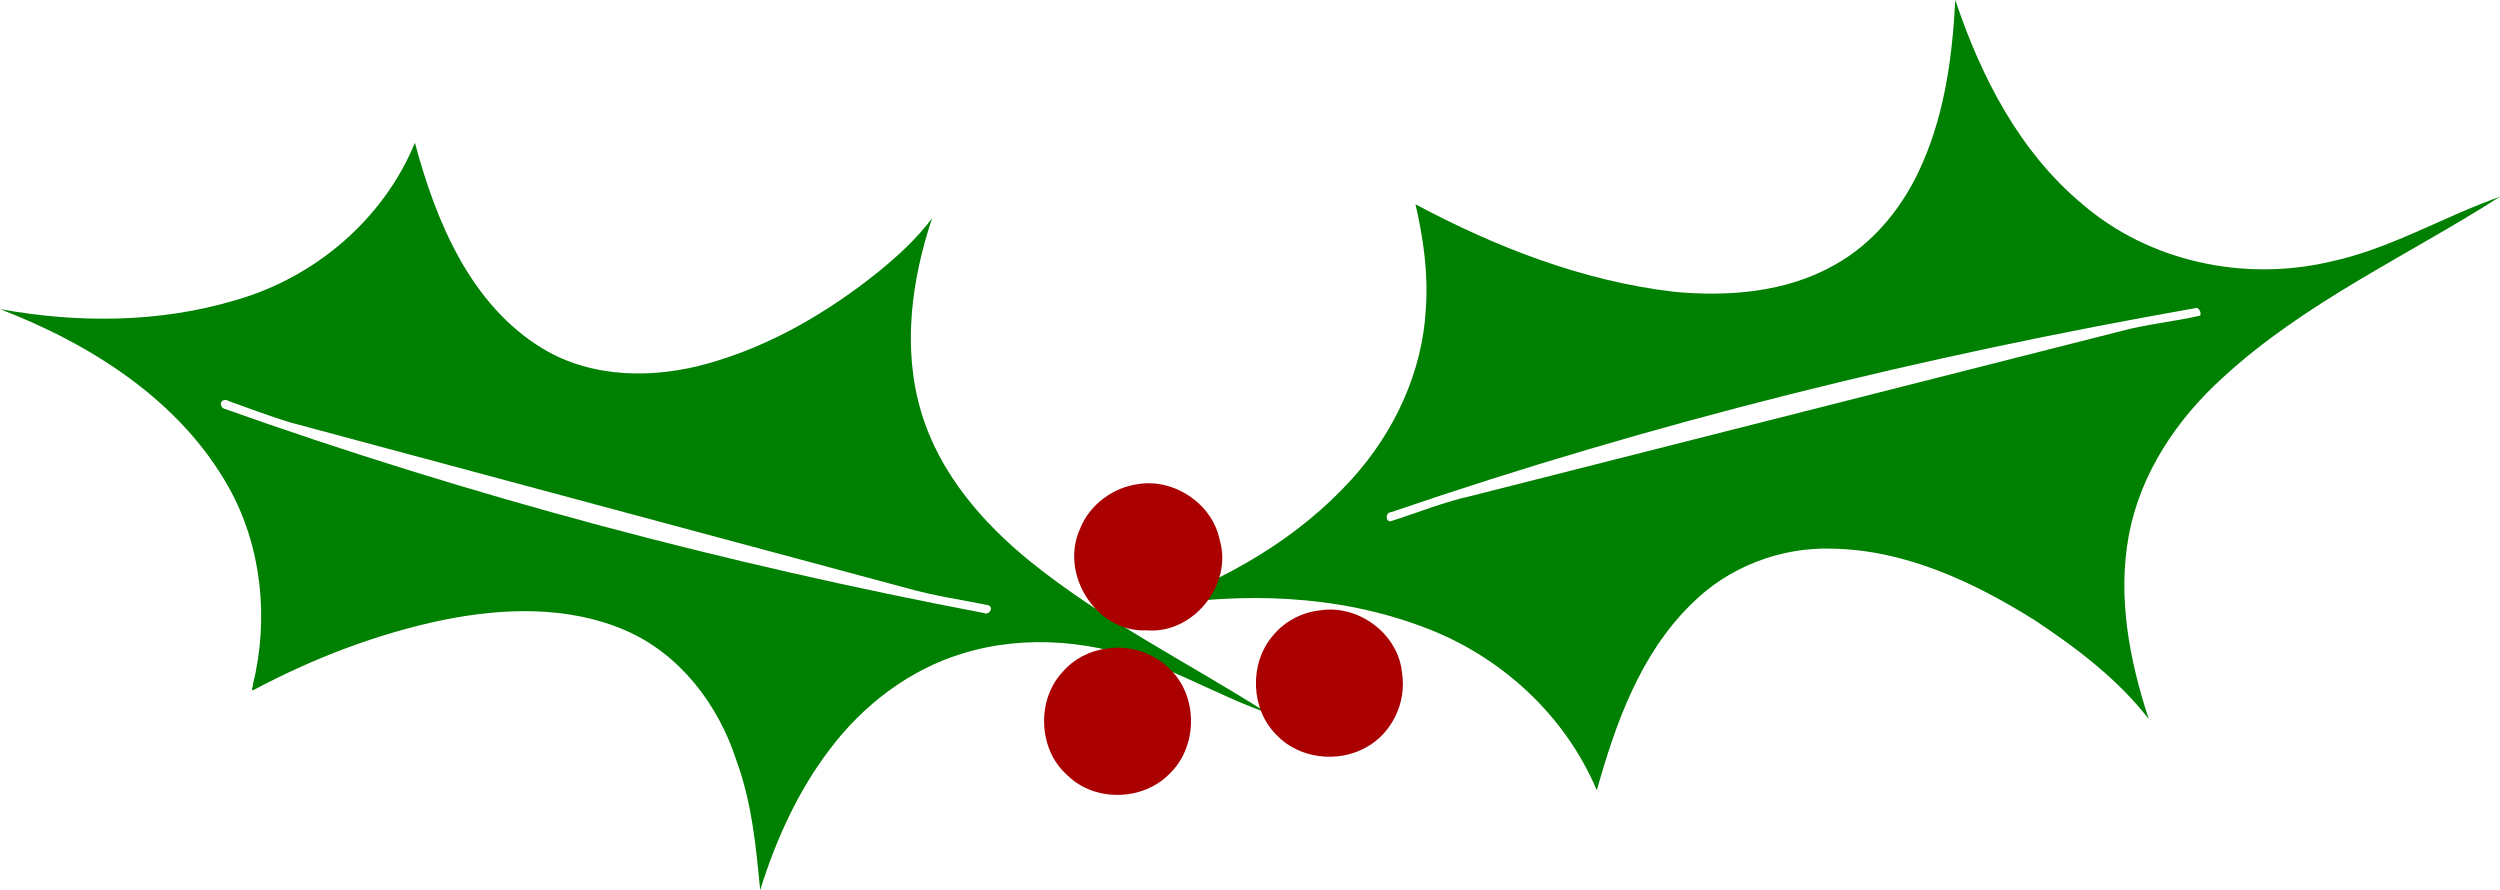 <?xml version="1.0" encoding="UTF-8"?>
<svg width="1374.9pt" height="489.57pt" version="1.1" viewBox="0 0 1374.9 489.57" xmlns="http://www.w3.org/2000/svg">
<g transform="translate(-340.01 -752.01)">
<path d="m465.66 1019.8c-26.811-47.747-75.802-78.591-125.65-97.805 42.863 7.806 87.84 7.632 129.78-4.981 43.492-12.461 81.141-44.387 98.402-86.497 11.559 43.189 30.57 89.333 70.588 113.39 27.229 16.286 61.175 16.414 90.965 7.892 34.316-9.704 65.656-28.075 93.34-50.286 10.791-8.853 21.218-18.308 29.562-29.544-11.386 34.045-16.474 71.642-6.017 106.59 9.946 33.54 33.667 61.03 60.457 82.62 40.089 32.348 86.556 55.372 129.81 82.911-20.337-7.149-39.602-17.718-59.761-25.635-33.793-13.978-72.504-17.928-107.75-7.052-29.263 8.859-54.643 28.316-72.941 52.575-17.655 23.106-29.733 49.939-38.379 77.575-2.276-24.101-4.649-48.575-13.126-71.479-9.823-30.421-30.874-58.245-60.703-71.256-31.545-13.754-67.388-12.529-100.49-5.86-36.525 7.618-71.705 21.17-104.59 38.691-1.573-0.319 0.48-2.383-0.056-3.08 8.892-36.271 4.955-75.998-13.427-108.77m-4.201-45.621c0.113 1.124 0.699 2.324 1.882 2.608 135.97 48.39 275.92 85.408 417.67 112.34 2.846 1.456 5.757-2.858 2.544-4.272-14.845-3.018-29.929-5.156-44.534-9.313-113.29-30.407-226.55-60.933-339.85-91.329-11.228-3.481-22.252-7.588-33.3-11.588-1.449-1.12-4.384-0.831-4.418 1.549z" fill="#008000"/>
<path d="m1270 1084.4c-27.942 27.421-41.461 65.408-51.809 102.24-17.507-41.573-53.21-74.161-95.318-89.748-47.441-17.954-99.799-19.427-149.43-11.168l0.032-0.391c41.121-14.639 80.347-37.109 109.86-69.71 23.4-25.697 39.074-59.064 40.841-94.018 1.345-19.26-1.355-38.507-5.709-57.232 44.425 23.696 92.346 42.345 142.63 48.149 29.641 2.73 61.142 0.263 87.529-14.634 22.341-12.257 38.883-33.22 48.785-56.427 12.298-28.138 16.361-59.059 17.929-89.479 14.055 42.099 35.263 83.458 69.905 112.32 36.761 31.579 88.582 42.615 135.5 31.793 33.156-6.847 62.546-24.749 94.178-35.91-51.158 32.644-107.83 58.222-152.85 99.85-25.104 22.785-44.967 52.531-51.281 86.247-6.364 34.059 0.295 68.743 10.95 101.19-17.076-22.018-39.591-39.002-62.639-54.318-33.358-20.925-70.842-38.572-110.91-39.4-28.83-1.098-57.895 10.074-78.186 30.654m-120.67-59.713c118.77-30.117 237.54-60.234 356.3-90.371 14.555-4.04 29.698-5.331 44.378-8.75 0.629-1.824-0.266-3.261-1.638-4.273-150.29 26.428-299.02 62.923-443.43 112.42-2.986 0.063-3.171 5.172-0.159 4.985 14.82-4.736 29.316-10.651 44.552-14.012z" fill="#008000"/>
<g fill="#a00">
<path d="m966.25 1018.2c19.647-3.055 40.504 10.94 44.493 30.572 7.447 24.569-14.398 52.042-40.086 49.892-27.629 1.391-48.049-30.825-36.696-55.754 5.253-13.382 18.139-22.886 32.289-24.71z"/>
<path d="m1065.9 1087.7c21.262-3.429 43.35 13.022 45.203 34.648 2.5 16.018-5.628 33.096-19.963 40.787-15.429 8.615-36.764 6.153-49.032-6.878-14.374-14.097-15.176-39.293-2.174-54.533 6.333-7.861 15.95-12.968 25.965-14.024z"/>
<path d="m948.71 1108.7c17.711-2.962 36.428 7.18 43.209 23.835 6.139 15.04 3.152 33.816-8.834 45.16-14.656 14.88-41.049 15.488-56.007 0.72-16.115-14.019-17.195-41.434-2.622-56.921 6.1-7.116 14.967-11.698 24.253-12.793z"/>
</g>
</g>
</svg>
